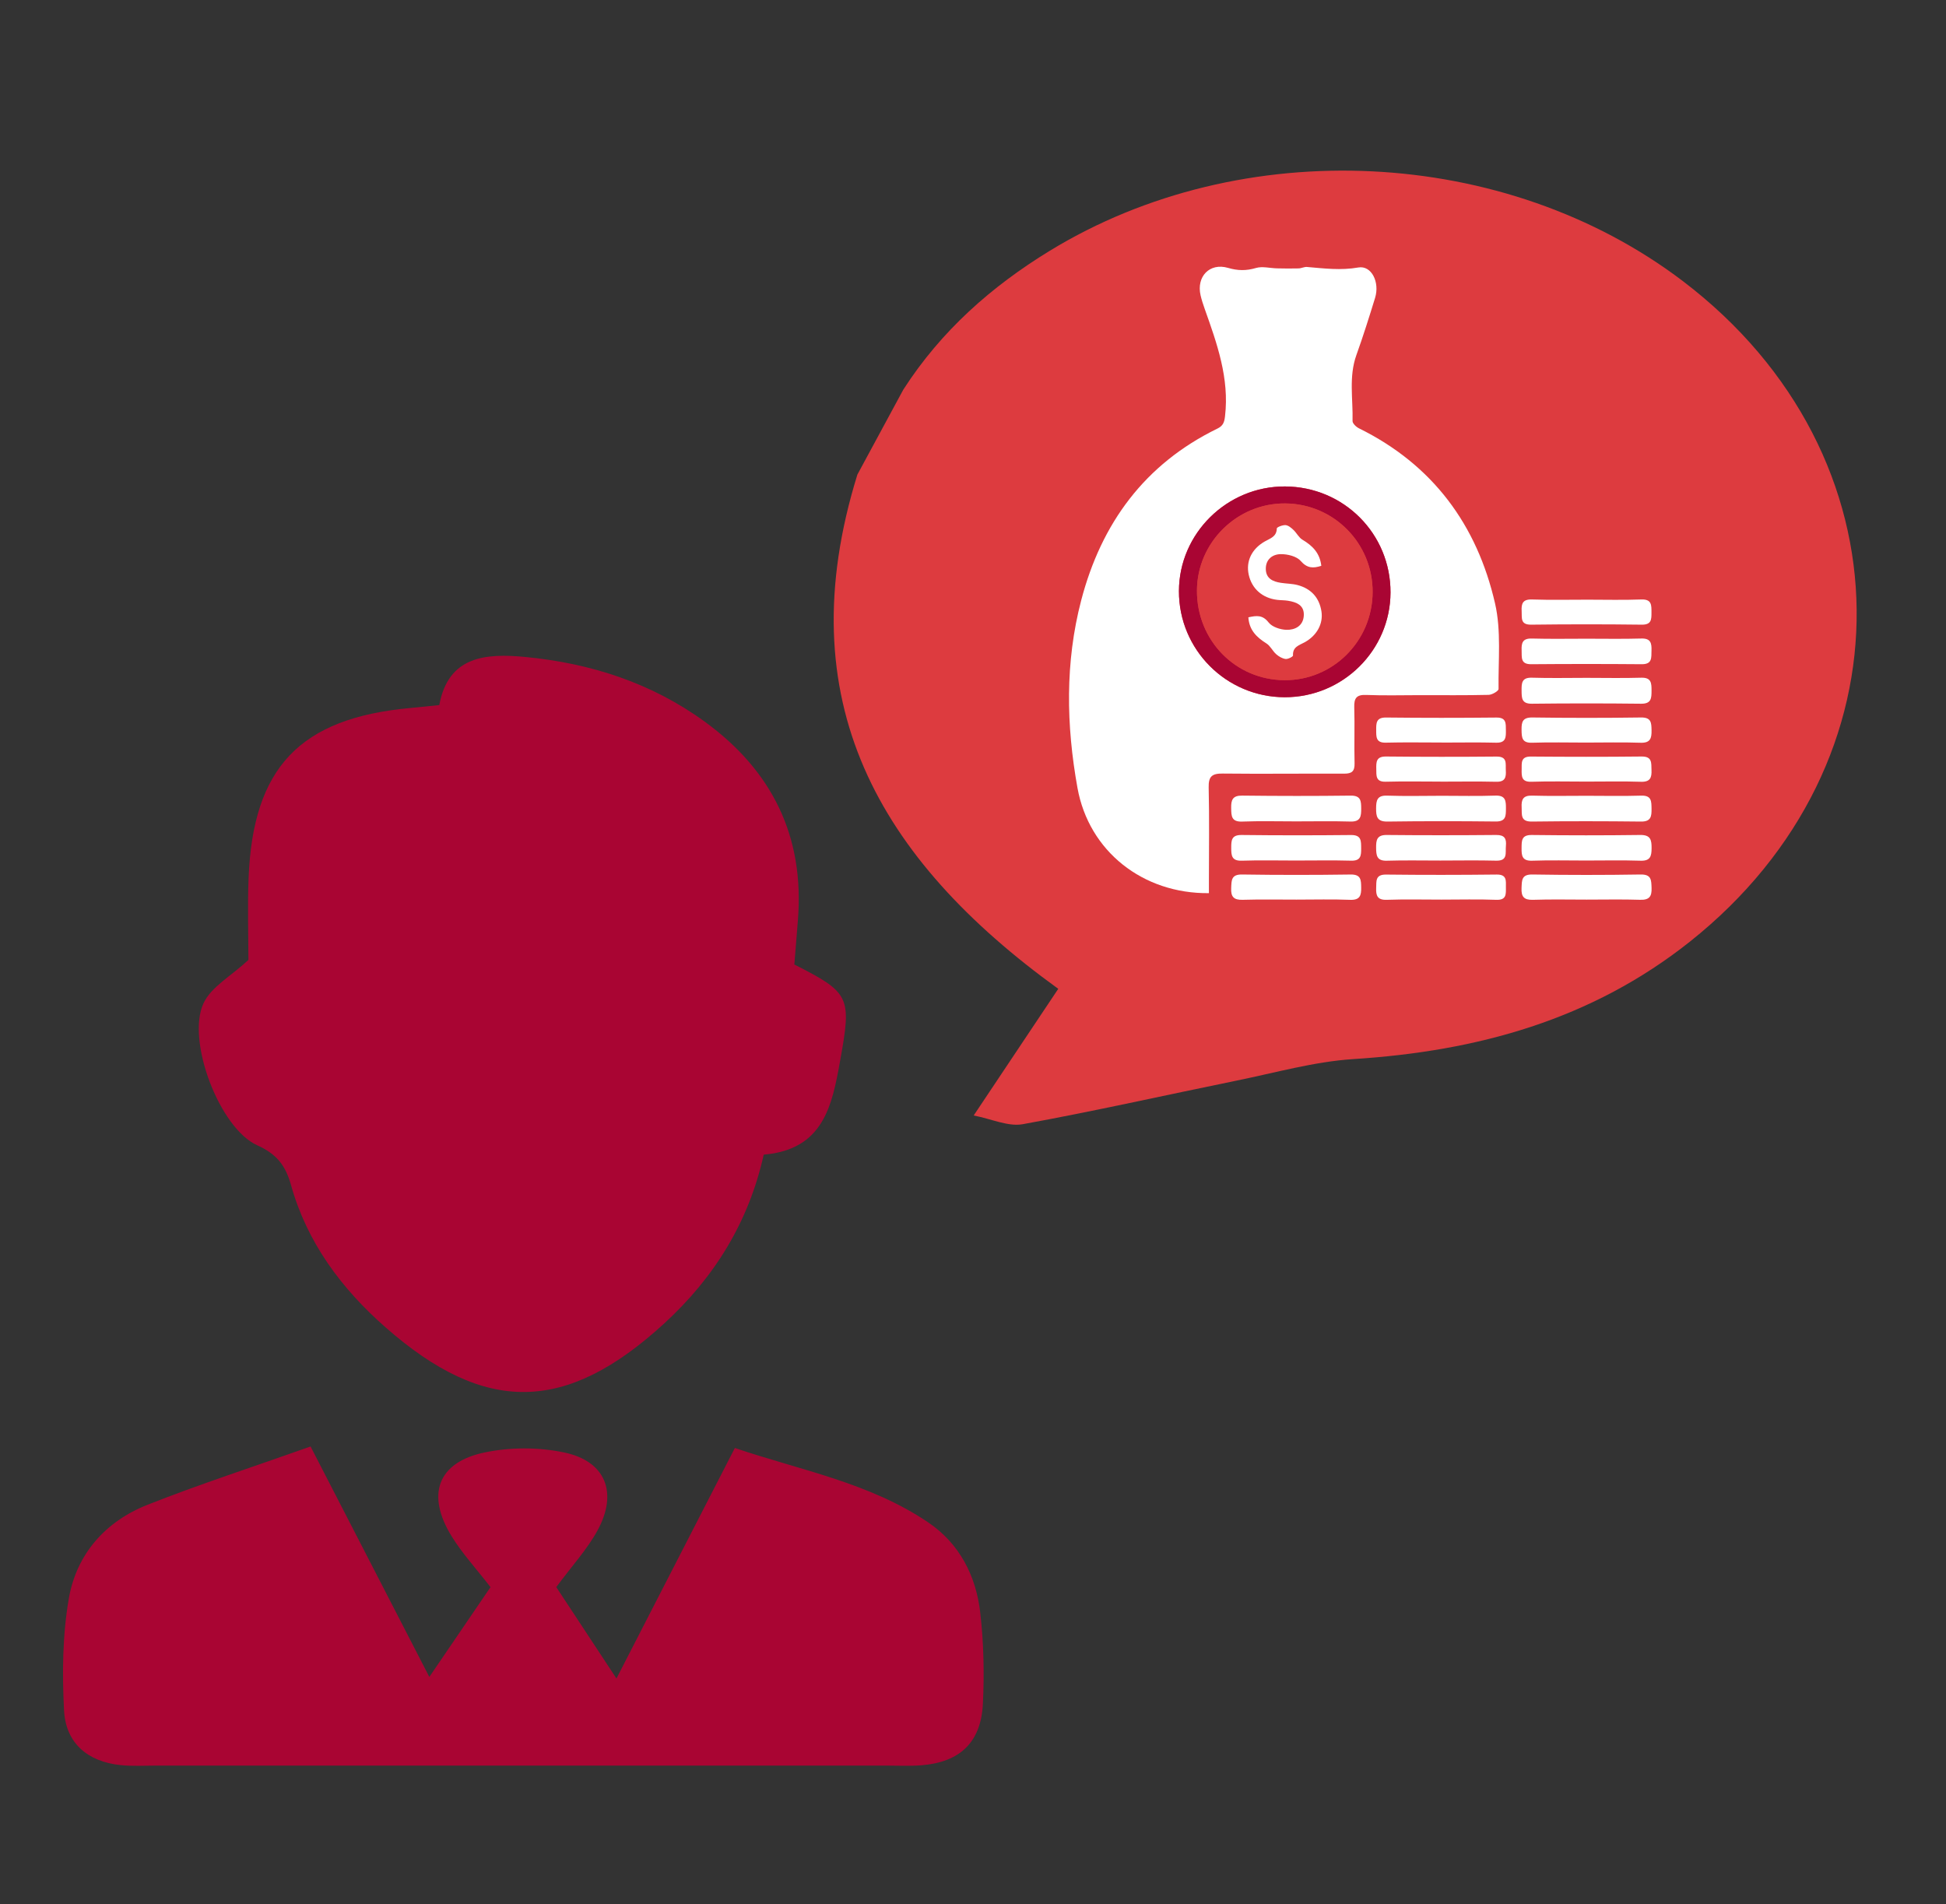 <?xml version="1.0" encoding="UTF-8"?><!-- Generator: Adobe Illustrator 16.0.0, SVG Export Plug-In . SVG Version: 6.00 Build 0)  --><svg xmlns="http://www.w3.org/2000/svg" xmlns:xlink="http://www.w3.org/1999/xlink" enable-background="new 0 0 139 136" height="136" id="Layer_1" version="1.1" viewBox="0 0 139 136" width="139" x="0px" xml:space="preserve" y="0px">
<rect x="0" y="0" width="139" height="136" fill="#333333" stroke="none"/>
<g>
</g>
<g>
	<rect fill="none" height="154.097" stroke="#010101" stroke-miterlimit="10" width="163.695" x="-17.017" y="-10.271"/>
</g>
<g>
	<path clip-rule="evenodd" d="M64.524,27.827c2.706-4.203,6.298-7.37,10.464-9.917   c13.727-8.387,32.543-7.465,45.224,2.175c16.343,12.431,16.573,34.401,0.497,47.173c-7.04,5.592-15.209,7.83-24.031,8.389   c-2.812,0.182-5.591,0.979-8.374,1.543c-5.083,1.038-10.148,2.182-15.251,3.109c-1.042,0.188-2.221-0.374-3.504-0.623   c2.129-3.19,3.986-5.968,6.041-9.047c-12.858-9.294-19.356-20.586-14.348-36.731" fill="#DD3B3F" fill-rule="evenodd"/>
	<path clip-rule="evenodd" d="M86.351,63.796c-4.715,0.048-8.574-2.987-9.389-7.521   c-0.804-4.462-0.891-8.966,0.267-13.396c1.437-5.494,4.531-9.732,9.727-12.265c0.413-0.201,0.497-0.459,0.546-0.883   c0.317-2.716-0.572-5.193-1.454-7.675c-0.111-0.313-0.215-0.632-0.291-0.955c-0.313-1.343,0.645-2.352,1.959-1.967   c0.7,0.205,1.302,0.213,1.995,0.008c0.46-0.136,1.003,0.016,1.509,0.026c0.513,0.011,1.025,0.018,1.538,0.004   c0.201-0.005,0.403-0.121,0.599-0.103c1.22,0.104,2.413,0.257,3.667,0.037c0.937-0.165,1.542,1.045,1.197,2.169   c-0.42,1.367-0.851,2.734-1.334,4.081c-0.557,1.551-0.236,3.141-0.276,4.715c-0.005,0.174,0.26,0.425,0.458,0.523   c5.27,2.599,8.437,6.898,9.723,12.518c0.447,1.953,0.221,4.061,0.248,6.101c0.001,0.143-0.457,0.412-0.705,0.419   c-1.636,0.039-3.274,0.021-4.911,0.021c-1.279,0.001-2.559,0.037-3.836-0.015c-0.699-0.028-0.875,0.233-0.855,0.885   c0.04,1.329-0.012,2.66,0.022,3.992c0.015,0.573-0.189,0.75-0.751,0.745c-2.889-0.013-5.78,0.026-8.67-0.007   c-0.765-0.008-1.018,0.206-1,0.995c0.052,2.226,0.018,4.449,0.017,6.676V63.796z M91.784,34.746   c-4.143-0.018-7.565,3.36-7.574,7.475c-0.009,4.175,3.371,7.571,7.551,7.581c4.151,0.01,7.546-3.349,7.561-7.48   C99.337,38.13,95.987,34.766,91.784,34.746" fill="#FFFFFF" fill-rule="evenodd"/>
	<path clip-rule="evenodd" d="M113.331,56.841c1.301,0,2.601,0.03,3.9-0.011   c0.745-0.022,0.727,0.41,0.736,0.935c0.007,0.546-0.034,0.925-0.752,0.917c-2.601-0.029-5.202-0.033-7.802,0   c-0.83,0.01-0.698-0.506-0.724-1.011c-0.029-0.546,0.088-0.86,0.742-0.842C110.729,56.868,112.03,56.841,113.331,56.841" fill="#FFFFFF" fill-rule="evenodd"/>
	<path clip-rule="evenodd" d="M113.325,48.417c1.301,0,2.601,0.029,3.901-0.01   c0.735-0.023,0.741,0.397,0.741,0.928c0,0.533-0.011,0.937-0.744,0.93c-2.6-0.03-5.202-0.03-7.803,0   c-0.74,0.007-0.729-0.409-0.735-0.935c-0.004-0.533,0.003-0.946,0.738-0.924C110.723,48.447,112.025,48.417,113.325,48.417" fill="#FFFFFF" fill-rule="evenodd"/>
	<path clip-rule="evenodd" d="M113.274,61.465c-1.278,0-2.558-0.032-3.834,0.013   c-0.724,0.024-0.763-0.36-0.756-0.909c0.006-0.526-0.01-0.938,0.733-0.928c2.581,0.031,5.163,0.033,7.743-0.001   c0.745-0.01,0.813,0.355,0.811,0.949c-0.003,0.571-0.091,0.912-0.787,0.889C115.881,61.436,114.577,61.465,113.274,61.465" fill="#FFFFFF" fill-rule="evenodd"/>
	<path clip-rule="evenodd" d="M102.886,61.466c-1.276,0.001-2.554-0.027-3.829,0.012   c-0.72,0.022-0.758-0.382-0.763-0.924c-0.006-0.55,0.052-0.923,0.764-0.914c2.603,0.026,5.208,0.023,7.812,0   c0.606-0.007,0.745,0.261,0.694,0.792c-0.047,0.481,0.157,1.064-0.695,1.043C105.542,61.441,104.214,61.465,102.886,61.466" fill="#FFFFFF" fill-rule="evenodd"/>
	<path clip-rule="evenodd" d="M92.531,61.465c-1.277,0-2.555-0.031-3.831,0.012   c-0.726,0.024-0.755-0.369-0.755-0.915c0.001-0.538,0.012-0.929,0.743-0.921c2.605,0.031,5.211,0.029,7.816,0.003   c0.753-0.009,0.715,0.44,0.721,0.95c0.005,0.508-0.017,0.9-0.71,0.882C95.188,61.439,93.86,61.465,92.531,61.465" fill="#FFFFFF" fill-rule="evenodd"/>
	<path clip-rule="evenodd" d="M92.561,58.669c-1.278,0-2.558-0.035-3.834,0.014   c-0.779,0.029-0.776-0.407-0.786-0.97c-0.01-0.579,0.102-0.894,0.79-0.885c2.582,0.031,5.164,0.033,7.746,0.001   c0.731-0.009,0.749,0.386,0.751,0.925c0.003,0.544-0.034,0.945-0.756,0.927C95.168,58.643,93.864,58.669,92.561,58.669" fill="#FFFFFF" fill-rule="evenodd"/>
	<path clip-rule="evenodd" d="M102.985,56.841c1.276,0,2.555,0.032,3.83-0.013   c0.732-0.025,0.755,0.376,0.751,0.917c-0.002,0.523,0.011,0.942-0.731,0.933c-2.578-0.029-5.159-0.031-7.737,0.004   c-0.752,0.01-0.809-0.374-0.805-0.955c0.003-0.562,0.077-0.922,0.786-0.897C100.38,56.875,101.683,56.843,102.985,56.841" fill="#FFFFFF" fill-rule="evenodd"/>
	<path clip-rule="evenodd" d="M113.327,45.621c1.304,0,2.608,0.025,3.91-0.013   c0.678-0.021,0.743,0.338,0.727,0.862c-0.016,0.494,0.071,0.979-0.698,0.973c-2.631-0.022-5.263-0.022-7.896,0   c-0.779,0.005-0.662-0.495-0.682-0.979c-0.021-0.528,0.056-0.876,0.73-0.855C110.72,45.646,112.024,45.621,113.327,45.621" fill="#FFFFFF" fill-rule="evenodd"/>
	<path clip-rule="evenodd" d="M102.965,64.257c-1.304,0-2.61-0.032-3.914,0.014   c-0.666,0.023-0.775-0.3-0.753-0.841c0.021-0.488-0.074-0.97,0.707-0.962c2.635,0.031,5.269,0.028,7.904-0.002   c0.744-0.007,0.653,0.454,0.655,0.915c0.001,0.477,0.052,0.918-0.685,0.89C105.575,64.222,104.271,64.257,102.965,64.257" fill="#FFFFFF" fill-rule="evenodd"/>
	<path clip-rule="evenodd" d="M92.605,64.257c-1.278,0-2.558-0.024-3.836,0.013   c-0.642,0.021-0.858-0.211-0.827-0.841c0.025-0.553-0.002-0.979,0.784-0.966c2.582,0.04,5.166,0.038,7.748,0.001   c0.744-0.011,0.744,0.39,0.753,0.921c0.011,0.568-0.08,0.914-0.787,0.887C95.165,64.222,93.885,64.257,92.605,64.257" fill="#FFFFFF" fill-rule="evenodd"/>
	<path clip-rule="evenodd" d="M113.327,64.257c-1.275,0-2.552-0.029-3.825,0.014   c-0.65,0.021-0.849-0.223-0.82-0.842c0.027-0.543-0.014-0.979,0.776-0.966c2.575,0.042,5.152,0.042,7.727,0   c0.782-0.014,0.762,0.403,0.784,0.958c0.024,0.614-0.163,0.87-0.817,0.849C115.878,64.229,114.602,64.257,113.327,64.257" fill="#FFFFFF" fill-rule="evenodd"/>
	<path clip-rule="evenodd" d="M113.3,55.827c-1.305,0-2.61-0.032-3.914,0.012   c-0.715,0.024-0.704-0.392-0.696-0.883c0.008-0.466-0.076-0.925,0.66-0.917c2.636,0.022,5.271,0.026,7.904-0.003   c0.775-0.01,0.69,0.467,0.71,0.963c0.023,0.543-0.088,0.862-0.751,0.841C115.91,55.797,114.605,55.829,113.3,55.827" fill="#FFFFFF" fill-rule="evenodd"/>
	<path clip-rule="evenodd" d="M102.889,55.827c-1.302,0-2.605-0.027-3.907,0.009   c-0.727,0.021-0.669-0.433-0.676-0.906c-0.008-0.493-0.014-0.9,0.692-0.894c2.632,0.027,5.263,0.028,7.893,0.004   c0.806-0.008,0.639,0.521,0.667,0.984c0.032,0.5-0.051,0.832-0.684,0.815c-1.327-0.031-2.656-0.009-3.985-0.009V55.827z" fill="#FFFFFF" fill-rule="evenodd"/>
	<path clip-rule="evenodd" d="M113.269,53.04c-1.279,0-2.558-0.032-3.836,0.011   c-0.731,0.024-0.742-0.377-0.75-0.918c-0.008-0.57,0.072-0.895,0.778-0.885c2.582,0.036,5.168,0.037,7.75,0   c0.741-0.011,0.746,0.377,0.757,0.914c0.011,0.57-0.083,0.915-0.786,0.89C115.878,53.008,114.573,53.04,113.269,53.04" fill="#FFFFFF" fill-rule="evenodd"/>
	<path clip-rule="evenodd" d="M102.968,53.036c-1.327,0-2.656-0.024-3.982,0.01   c-0.718,0.019-0.683-0.423-0.686-0.903c-0.002-0.49-0.007-0.898,0.698-0.892c2.629,0.029,5.26,0.029,7.889,0.002   c0.722-0.008,0.669,0.427,0.676,0.901c0.006,0.491,0.017,0.911-0.689,0.895c-1.301-0.033-2.604-0.009-3.906-0.009V53.036z" fill="#FFFFFF" fill-rule="evenodd"/>
	<path clip-rule="evenodd" d="M113.407,42.834c1.276,0,2.553,0.033,3.827-0.015   c0.756-0.028,0.727,0.411,0.728,0.926c0.001,0.5,0.005,0.884-0.701,0.873c-2.629-0.033-5.258-0.033-7.886,0   c-0.797,0.011-0.658-0.485-0.685-0.962c-0.031-0.54,0.072-0.858,0.737-0.837C110.753,42.864,112.08,42.833,113.407,42.834" fill="#FFFFFF" fill-rule="evenodd"/>
	<path clip-rule="evenodd" d="M91.784,34.746c4.202,0.019,7.553,3.384,7.538,7.576   c-0.015,4.131-3.41,7.489-7.562,7.479c-4.179-0.01-7.56-3.406-7.55-7.582C84.218,38.106,87.641,34.729,91.784,34.746    M98.045,42.303c0.022-3.488-2.763-6.318-6.245-6.344c-3.432-0.025-6.281,2.779-6.303,6.207c-0.022,3.56,2.734,6.393,6.245,6.417   C95.206,48.607,98.022,45.8,98.045,42.303" fill="#A90533" fill-rule="evenodd"/>
	<path clip-rule="evenodd" d="M98.045,42.303c-0.023,3.497-2.839,6.305-6.303,6.28   c-3.511-0.024-6.267-2.857-6.245-6.417c0.022-3.428,2.871-6.232,6.303-6.207C95.282,35.984,98.067,38.814,98.045,42.303    M89.169,44.094c0.059,0.921,0.598,1.432,1.297,1.872c0.279,0.177,0.434,0.539,0.69,0.763c0.185,0.165,0.436,0.311,0.673,0.342   c0.172,0.021,0.534-0.168,0.529-0.248c-0.036-0.618,0.435-0.728,0.832-0.945c0.875-0.48,1.338-1.329,1.198-2.213   c-0.155-0.981-0.741-1.613-1.69-1.87c-0.388-0.105-0.806-0.101-1.209-0.164c-0.571-0.088-1.059-0.303-1.074-0.978   c-0.015-0.702,0.484-1.065,1.066-1.07c0.485-0.006,1.131,0.151,1.421,0.482c0.469,0.534,0.887,0.539,1.477,0.352   c-0.102-0.912-0.627-1.436-1.344-1.862c-0.262-0.153-0.414-0.485-0.647-0.703c-0.161-0.153-0.37-0.328-0.567-0.342   c-0.211-0.014-0.619,0.147-0.621,0.236c-0.012,0.603-0.478,0.71-0.867,0.935c-0.936,0.539-1.348,1.424-1.138,2.373   c0.222,1.001,0.978,1.669,2.036,1.794c0.253,0.03,0.512,0.021,0.763,0.062c0.622,0.101,1.19,0.323,1.133,1.084   c-0.052,0.725-0.635,1.013-1.242,0.994c-0.439-0.015-1.019-0.204-1.268-0.523C90.187,43.909,89.757,43.965,89.169,44.094" fill="#DD3B3F" fill-rule="evenodd"/>
	<path clip-rule="evenodd" d="M89.169,44.094c0.588-0.129,1.018-0.185,1.448,0.369   c0.249,0.319,0.829,0.509,1.268,0.523c0.607,0.019,1.19-0.27,1.242-0.994c0.057-0.761-0.511-0.983-1.133-1.084   c-0.251-0.04-0.51-0.031-0.763-0.062c-1.058-0.125-1.814-0.793-2.036-1.794c-0.21-0.949,0.202-1.834,1.138-2.373   c0.389-0.225,0.855-0.332,0.867-0.935c0.002-0.089,0.41-0.25,0.621-0.236c0.197,0.014,0.406,0.188,0.567,0.342   c0.233,0.218,0.385,0.55,0.647,0.703c0.717,0.427,1.242,0.95,1.344,1.862c-0.59,0.188-1.008,0.183-1.477-0.352   c-0.29-0.331-0.936-0.488-1.421-0.482c-0.582,0.005-1.081,0.368-1.066,1.07c0.015,0.675,0.503,0.89,1.074,0.978   c0.403,0.063,0.821,0.059,1.209,0.164c0.949,0.257,1.535,0.889,1.69,1.87c0.14,0.884-0.323,1.732-1.198,2.213   c-0.397,0.218-0.868,0.327-0.832,0.945c0.005,0.08-0.357,0.269-0.529,0.248c-0.237-0.031-0.488-0.177-0.673-0.342   c-0.256-0.224-0.411-0.586-0.69-0.763C89.767,45.525,89.228,45.015,89.169,44.094" fill="#FFFFFF" fill-rule="evenodd"/>
	<path clip-rule="evenodd" d="M17.744,68.566c0-1.721-0.068-3.781,0.012-5.836   c0.307-7.916,3.675-11.438,11.549-12.159c0.596-0.056,1.192-0.119,2.073-0.208c0.641-3.502,3.31-3.709,6.131-3.438   c4.67,0.445,9.032,1.853,12.856,4.641c4.779,3.489,7.103,8.169,6.63,14.138c-0.085,1.078-0.173,2.157-0.256,3.188   c3.989,2.026,4.093,2.312,3.275,6.849c-0.578,3.221-1.181,6.364-5.462,6.733c-1.073,4.821-3.531,8.776-7.105,12.055   c-7.019,6.435-12.793,6.529-19.906,0.281c-3.163-2.778-5.611-6.07-6.754-10.167c-0.394-1.408-1.025-2.215-2.418-2.841   c-2.679-1.204-5.078-7.473-3.831-10.145C15.085,70.488,16.498,69.726,17.744,68.566" fill="#A90533" fill-rule="evenodd"/>
	<path clip-rule="evenodd" d="M44.033,119.89c3.029-5.896,5.625-10.954,8.456-16.463   c4.745,1.603,9.63,2.485,13.81,5.313c2.232,1.51,3.415,3.809,3.717,6.434c0.249,2.16,0.299,4.368,0.189,6.545   c-0.14,2.744-1.655,4.15-4.38,4.369c-0.846,0.068-1.7,0.023-2.55,0.023c-17.374,0.001-34.749,0.002-52.123,0   c-0.85,0-1.709,0.054-2.551-0.035c-2.342-0.248-3.909-1.568-4.027-3.92c-0.134-2.649-0.11-5.37,0.341-7.974   c0.55-3.177,2.609-5.508,5.619-6.698c3.706-1.466,7.504-2.693,11.65-4.164c2.803,5.438,5.487,10.647,8.483,16.459   c1.682-2.47,3.004-4.409,4.37-6.414c-1.037-1.34-2.021-2.408-2.771-3.623c-1.841-2.979-1.016-5.291,2.347-5.996   c1.833-0.386,3.88-0.385,5.712,0.006c2.938,0.626,3.821,2.87,2.363,5.548c-0.739,1.362-1.825,2.535-2.954,4.063   C40.991,115.274,42.284,117.234,44.033,119.89" fill="#A90533" fill-rule="evenodd"/>
</g>
</svg>

